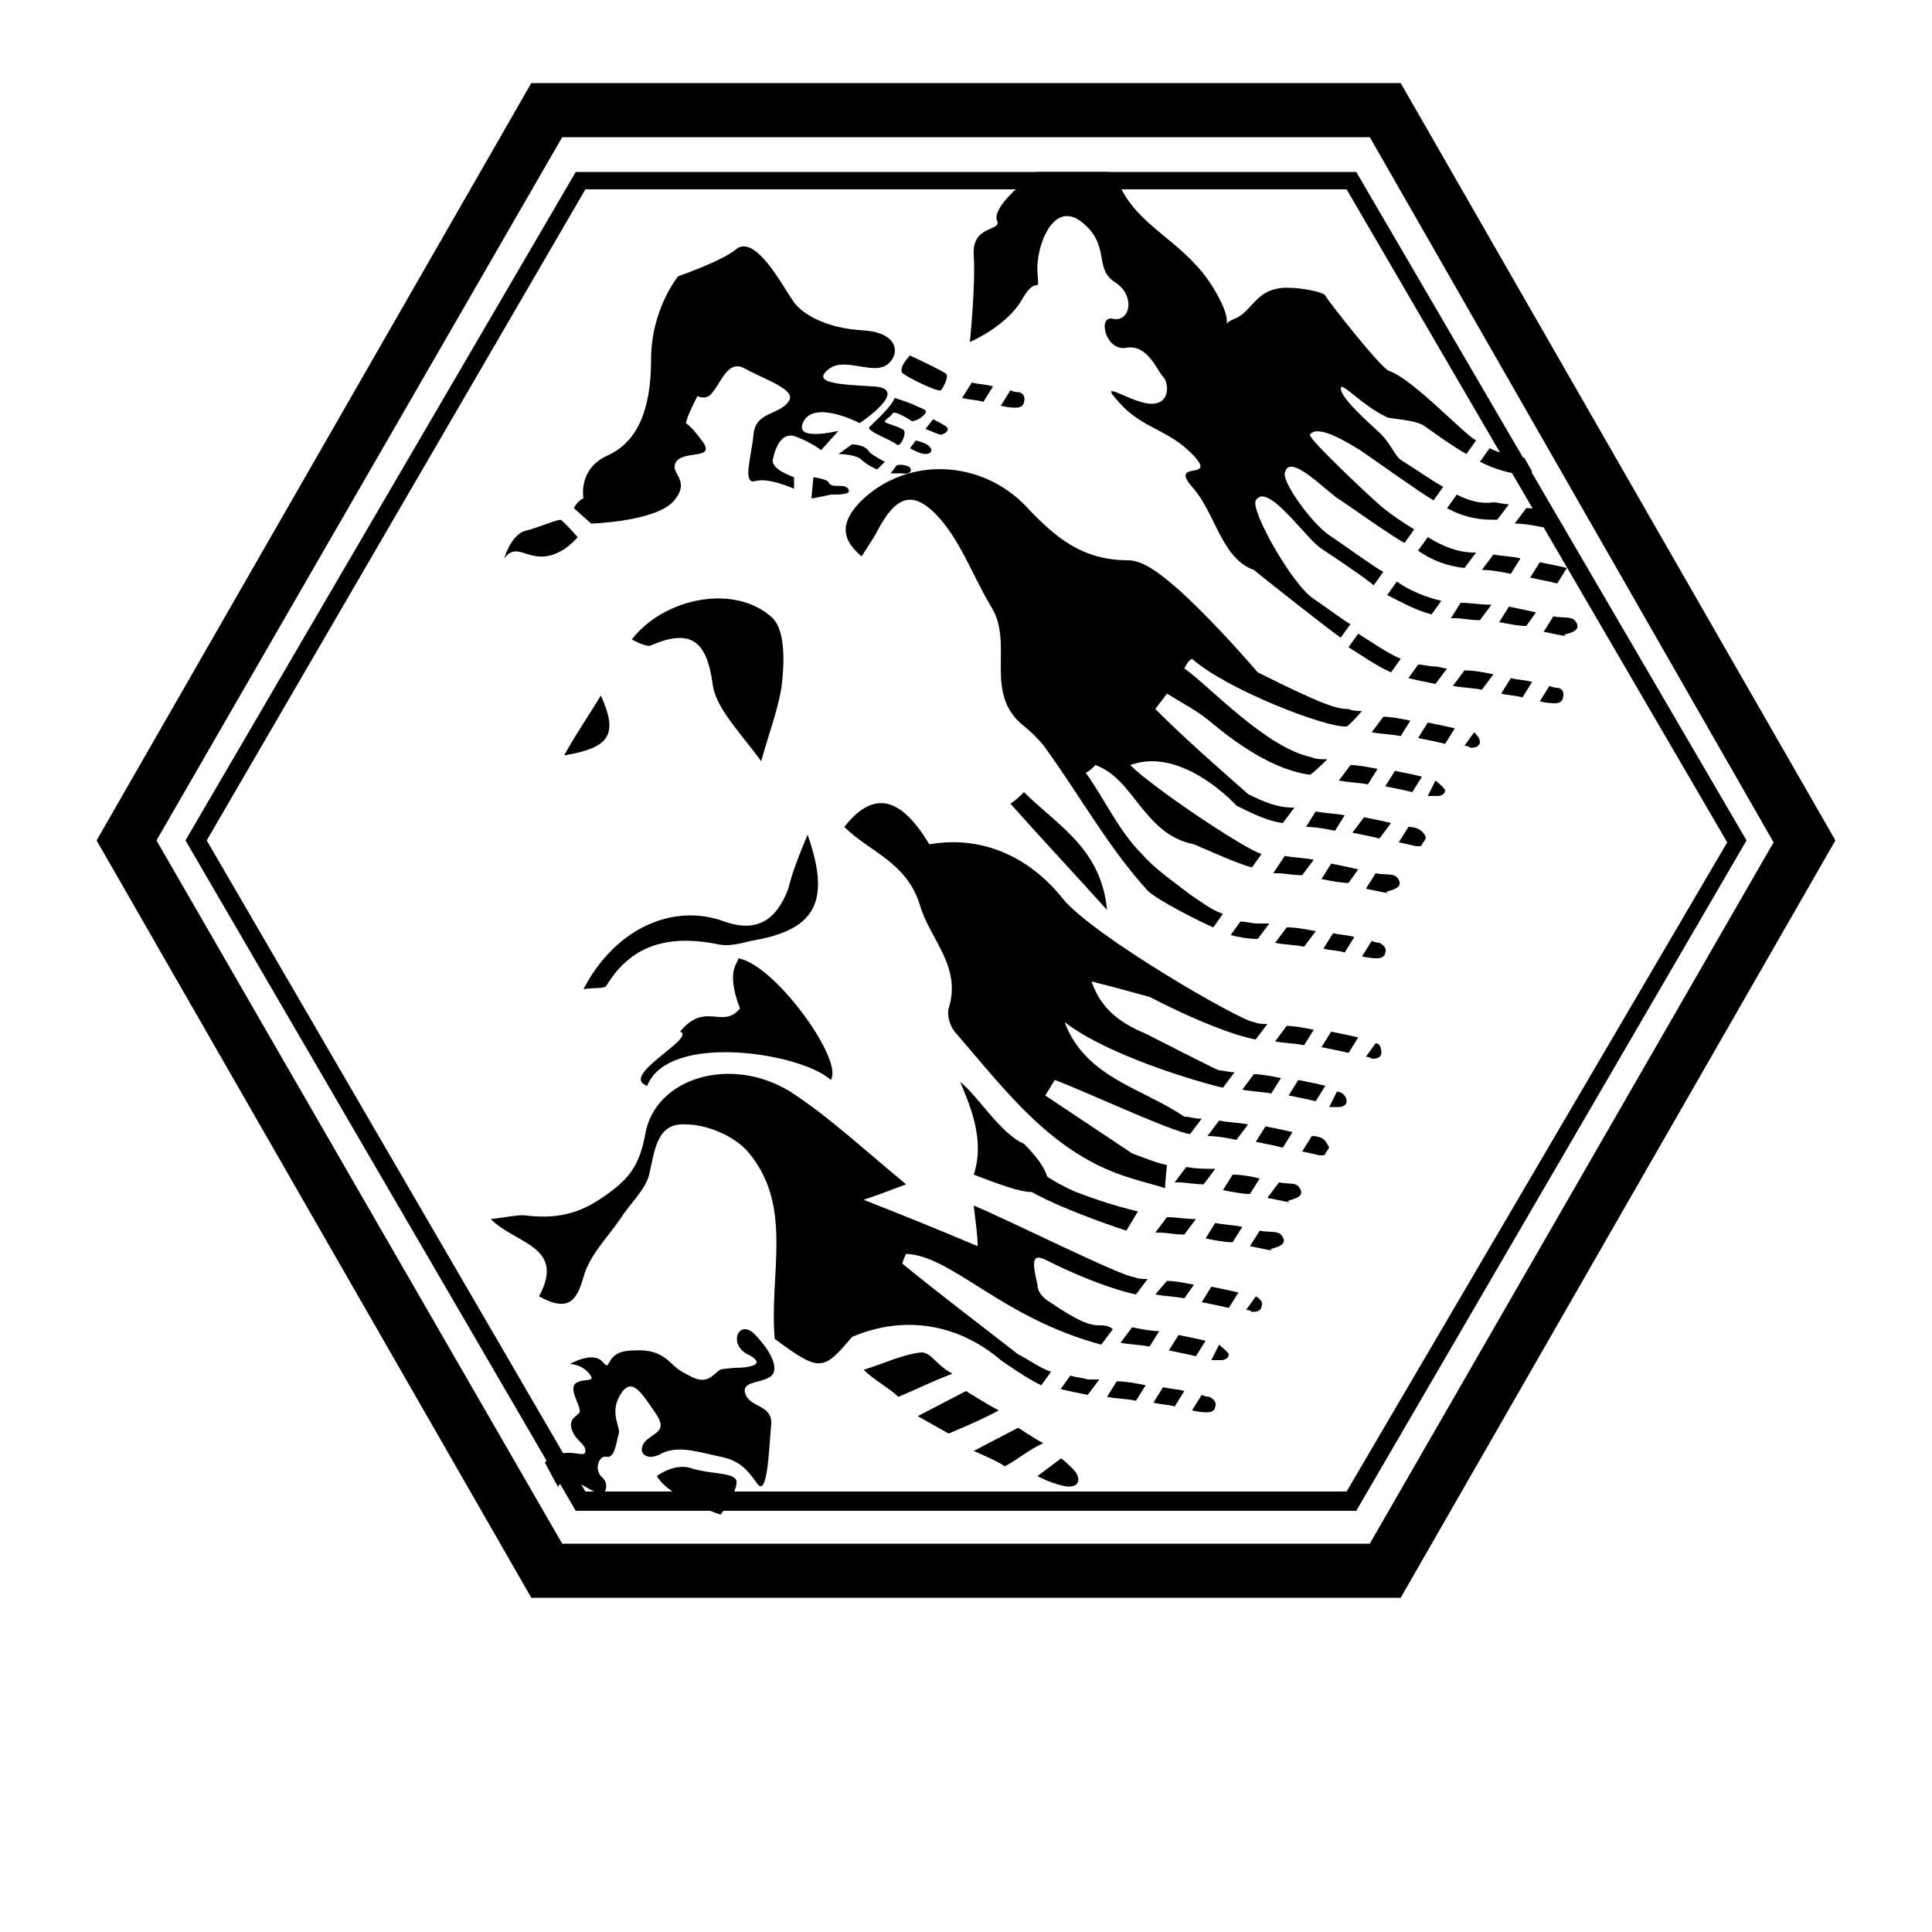 <svg xmlns="http://www.w3.org/2000/svg" xmlns:xlink="http://www.w3.org/1999/xlink" version="1.1" x="0px" y="0px" viewBox="0 0 100 100"  xml:space="preserve"><g><path d="M70.9,7.1l20.9,36.5L70.9,79.9H29.1L8.1,43.5L29.1,7.1h41.6 M72.5,4.3h-45L5,43.5l22.5,39.2h45L95,43.5L72.5,4.3L72.5,4.3z   "></path><path d="M69.7,9.8l19.7,33.8L69.7,77.2H30.3L10.7,43.5L30.3,9.8h39.5 M70.2,8.9H29.8L9.6,43.5l20.2,34.7h40.4l20.2-34.7L70.2,8.9   L70.2,8.9z"></path><path d="M79.7,29.1l-0.5,0.8c0.5,0.1,1,0.2,1.4,0.3l0.5-0.8C80.7,29.3,80.2,29.2,79.7,29.1z"></path><path d="M79.5,31.7c-0.4-0.1-0.9-0.2-1.4-0.3l-0.5,0.8c0.5,0.1,1,0.2,1.4,0.2L79.5,31.7z"></path><path d="M74.3,34.5c-0.3,0-0.6-0.1-0.9-0.1l-0.5,0.7c0.4,0.1,0.9,0.2,1.4,0.3c0,0,0,0,0,0l0.6-0.8C74.7,34.6,74.5,34.5,74.3,34.5z"></path><path d="M75.6,31.2L75.1,32c0.1,0,0.1,0,0.2,0c0.4,0,0.8,0.1,1.3,0.1l0.6-0.8C76.6,31.3,76.1,31.2,75.6,31.2z"></path><path d="M77.3,28.7l-0.6,0.8c0.5,0,1,0.1,1.5,0.2l0.5-0.8C78.3,28.8,77.8,28.8,77.3,28.7z"></path><path d="M79.9,27.3l0.5-0.8c-0.5-0.1-1-0.2-1.4-0.2l-0.6,0.8C78.9,27.1,79.4,27.2,79.9,27.3z"></path><path d="M80.6,35.6c0,0-0.2,0-0.4-0.1l-0.5,0.8c0.4,0.1,0.7,0.1,0.7,0.1c0,0,0.1,0,0.1,0c0.2,0,0.4-0.1,0.4-0.3   C81,35.8,80.8,35.6,80.6,35.6z"></path><path d="M79.3,35.3c-0.3-0.1-0.7-0.1-1.1-0.2l-0.5,0.8c0.4,0.1,0.8,0.1,1.1,0.2L79.3,35.3z"></path><path d="M80.4,31.9l-0.5,0.8c0.5,0.1,1.4,0.3,1.1,0.2c-0.3-0.1,1.1-0.1,0.5-0.8C81.3,31.9,80.9,32,80.4,31.9z"></path><path d="M75.4,25.6l-0.5,0.7c0.7,0.4,1.5,0.6,2.3,0.6c0.1,0,0.2,0,0.3,0l0.6-0.8c-0.3,0-0.6-0.1-0.8-0.1   C76.6,26.1,76,25.9,75.4,25.6z"></path><path d="M75.8,29.4l0.6-0.8c0,0,0,0-0.1,0c-0.8,0-1.6-0.3-2.4-0.8l-0.5,0.7C74.1,29,74.9,29.3,75.8,29.4z"></path><path d="M74.1,31.8l0.5-0.7c-0.8-0.2-1.6-0.5-2.3-1l-0.5,0.7C72.6,31.2,73.3,31.6,74.1,31.8z"></path><path d="M72,34.8l0.5-0.7c-0.7-0.3-1.4-0.8-2.2-1.3l-0.5,0.7C70.6,34,71.3,34.5,72,34.8z"></path><path d="M77.3,34.9c-0.5-0.1-1-0.2-1.5-0.2l-0.6,0.8c0.5,0.1,1,0.1,1.5,0.2L77.3,34.9z"></path><path d="M33.7,33.4c2.1-0.9,2.9-0.2,3.2,2.1c0.2,1.2,1.4,2.4,2.5,3.9c0.5-1.8,1-3,1.1-4.3c0.1-1,0.1-2.5-0.5-3.1   c-1.9-1.8-5.6-1.1-7.3,1.1C33.1,33.3,33.5,33.5,33.7,33.4z"></path><path d="M37.5,47.7c-2.7-1-5.7,0.4-7.3,3.5c0.6-0.1,1.1,0,1.2-0.2c1.4-2.3,3.5-2.6,5.9-2.1c0.7,0.1,1.4-0.2,2.1-0.3   c2.8-0.6,3.6-2,2.4-5.4c-0.5,1.2-0.8,2-1,2.8C40.2,47.6,39.2,48.3,37.5,47.7z"></path><path d="M38.2,49.6c0.1,0.2-0.7,0.5,0.1,2.6c-0.9,1.1-1.8-0.4-3.1,1.2c0.9,0.3-3.2,2.3-1.7,2.8c1.1-2.8,8-1.7,9.5-0.3   C43.7,54.9,40.1,49.9,38.2,49.6z"></path><path d="M31.1,36c-0.6,1-1.3,2-1.9,3.1C31.6,38.7,32,38,31.1,36z"></path><path d="M44.6,28.8c0.3-0.5,0.6-0.9,0.8-1.3c1-1.9,1.9-2.2,3.3-0.6c1.1,1.3,1.7,3,2.6,4.5c1.2,1.9-0.4,4.4,1.6,6.1   c0.5,0.4,0.9,0.8,1.2,1.2c1.8,2.5,3.3,5.2,5.3,7.4c0.5,0.5,2.9,1.7,3.4,1.9l0.5-0.7c-0.6-0.2-1.1-0.6-1.7-1   c-0.9-0.7-1.8-1.3-2.5-2.1c-1.2-1.2-1.9-2.8-2.9-4.2c0.2-0.1,0.3-0.2,0.5-0.4c2,0.7,2.5,3.6,5.1,4.1c1.6,0.7,2.3,1,3,1.2l0.5-0.7   c-0.8-0.2-5.6-3.4-6.8-4.6c2.7-1,5.5,2.1,5.5,2.1c0.8,0.4,1.6,0.8,2.4,0.9l0.6-0.8c0,0,0,0-0.1,0c-0.8,0-1.5-0.3-2.3-0.7   c-1.7-1.5-3.3-2.9-4.8-4.4c0.2-0.3,0.4-0.5,0.6-0.8c0.8,0.5,1.6,0.9,2.3,1.5c0.5,0.4,2.8,2.4,5.1,2.7c0.1,0,0.9-0.8,0.9-0.8   c-0.3,0-0.6,0-0.8-0.1c-2.4-0.5-5.3-3.7-6.6-4.6c0.1-0.2,0.2-0.4,0.4-0.5c1.8,1.6,7,3.6,8,3.5c0.1,0,0.8-0.8,0.8-0.8   c-0.2,0-0.5,0-0.7-0.1c-0.6,0-1.3-0.2-4.7-1.9c-1.3-1.5-2.6-2.9-4-4.2C60.4,30,59.3,29,58.4,29c-2.4,0-3.8-1.2-5.3-2.8   c-2.3-2.4-6.1-2.6-8.5-0.3C43.6,26.9,43.4,27.8,44.6,28.8z"></path><path d="M60.4,60.3c-0.5-0.1-1-0.3-1.8-0.6c-1.5-1-3-2-4.5-3c0.2-0.3,0.3-0.5,0.5-0.8c1.6,0.6,6.1,2.7,7,2.8l0.6-0.8c0,0,0,0-0.1,0   c-0.3,0-0.5-0.1-0.8-0.1c0,0,0,0,0,0c-2.2-1.5-5.1-2-6.2-4.9c2.6,2,8.1,3.4,8.2,3.4l0.6-0.8c-0.3,0-0.6-0.1-0.8-0.1   c-0.1,0-3.8-1.9-3.8-1.9c-1.2-0.5-2.3-1.2-2.8-2.7c1.2,0.3,3,0.8,3,0.8c3.7,1.9,5.4,2.2,5.5,2.2l0.6-0.8c-0.2,0-0.5,0-0.7-0.1   c-0.6,0-8.4-4.5-9.9-6.4c-1.6-2-4-3.3-6.9-2.8c-1.5-2.5-2.9-2.8-4.4-0.9c1.3,1.3,3.2,1.8,3.9,4c0.5,1.8,2.2,3.2,1.5,5.4   c-0.1,0.4,0.1,1,0.4,1.3c2.6,3,5,6.3,9.1,7.5c0.6,0.2,1.1,0.3,1.7,0.5C60.3,61.3,60.4,60.3,60.4,60.3z"></path><path d="M53,41c-0.2,0.2-0.4,0.4-0.7,0.6c1.6,1.8,3.2,3.5,5,5.5C57,43.9,54.7,42.7,53,41z"></path><path d="M47.7,70c-1,0.1-2,0.6-3,0.9c0.5,0.5,1.4,1,1.8,1.4c1.2-0.5,1.5-0.7,2.8-1.2C48.5,70.7,48.2,70,47.7,70z"></path><path d="M53.4,61.7c1.8,1,4.9,2,4.9,2l0.6-1c0,0-1.4-0.3-3.2-1c-0.7-0.3-1.2-0.6-1.5-0.8c-0.1-0.4-0.5-1-1.2-1.7   c-1.2-0.5-2.4-2.5-3.3-3.2c0.5,1.2,1.3,3,0.7,4.8C51.7,61.3,52.8,61.7,53.4,61.7z"></path><path d="M72,42.6c-0.4-0.1-0.9-0.2-1.4-0.3L70,43.1c0.5,0.1,1,0.2,1.4,0.3L72,42.6z"></path><path d="M74.3,40.4l-0.4,0.8c0.1,0,0.3,0,0.4,0c0,0,0.1,0,0.1,0c0.2,0,0.4-0.1,0.4-0.3C74.7,40.7,74.4,40.5,74.3,40.4z"></path><path d="M70.3,45c-0.4-0.1-0.9-0.2-1.4-0.3l-0.5,0.8c0.5,0.1,1,0.2,1.4,0.2L70.3,45z"></path><path d="M73.6,40.2c-0.4-0.1-0.9-0.2-1.4-0.3l-0.5,0.8c0.5,0.1,1,0.2,1.4,0.3L73.6,40.2z"></path><path d="M73,37.3c-0.5-0.1-1-0.2-1.4-0.2L71,37.9c0.5,0.1,1,0.1,1.5,0.2L73,37.3z"></path><path d="M65.1,48.6l0.6-0.8c-0.2,0-0.4,0-0.6,0c-0.3,0-0.6-0.1-0.9-0.1l-0.5,0.7C64.1,48.5,64.6,48.6,65.1,48.6   C65.1,48.6,65.1,48.6,65.1,48.6z"></path><path d="M76.3,37.9l-0.5,0.7c0.2,0,0.3,0.1,0.3,0.1c0,0,0.1,0,0.1,0c0.2,0,0.4-0.1,0.4-0.3C76.6,38.2,76.4,38,76.3,37.9z"></path><path d="M65.9,45.2c0.1,0,0.1,0,0.2,0c0.4,0,0.8,0.1,1.3,0.1l0.6-0.8c-0.5-0.1-1-0.1-1.5-0.2L65.9,45.2z"></path><path d="M67.6,42.8c0.5,0,1,0.1,1.5,0.2l0.5-0.8c-0.5-0.1-1-0.1-1.5-0.2L67.6,42.8z"></path><path d="M73.4,42.9c0,0-0.2-0.1-0.5-0.1l-0.5,0.8c0.5,0.1,0.9,0.2,0.9,0.2c0,0,0.1,0,0.1,0c0.1,0,0.2,0,0.2-0.1l0.2-0.3   C73.8,43.2,73.6,43,73.4,42.9z"></path><path d="M73.4,38.2c0.5,0.1,1,0.2,1.4,0.3l0.5-0.8c-0.4-0.1-0.9-0.2-1.4-0.3L73.4,38.2z"></path><path d="M71.3,39.8c-0.5-0.1-1-0.2-1.4-0.2l-0.6,0.8c0.5,0.1,1,0.1,1.5,0.2L71.3,39.8z"></path><path d="M71.4,48.8c0,0-0.2,0-0.4-0.1l-0.5,0.8c0.4,0.1,0.7,0.1,0.7,0.1c0,0,0.1,0,0.1,0c0.2,0,0.4-0.1,0.4-0.3   C71.8,49.1,71.6,48.9,71.4,48.8z"></path><path d="M70.1,48.5c-0.3-0.1-0.7-0.1-1.1-0.2l-0.5,0.8c0.4,0.1,0.8,0.1,1.1,0.2L70.1,48.5z"></path><path d="M71.2,45.2l-0.5,0.8c0.5,0.1,1.4,0.3,1.1,0.2c-0.3-0.1,1.1-0.1,0.5-0.8C72.1,45.2,71.7,45.3,71.2,45.2z"></path><path d="M68.1,48.2c-0.5-0.1-1-0.2-1.5-0.2l-0.6,0.8c0.5,0.1,1,0.1,1.5,0.2L68.1,48.2z"></path><path d="M63.1,69.6l-0.4,0.8c0.1,0,0.3,0,0.4,0c0,0,0.1,0,0.1,0c0.2,0,0.4-0.1,0.4-0.3C63.5,69.9,63.2,69.7,63.1,69.6z"></path><path d="M62.4,69.4c-0.4-0.1-0.9-0.2-1.4-0.3l-0.5,0.8c0.5,0.1,1,0.2,1.4,0.3L62.4,69.4z"></path><path d="M61.8,66.5c-0.5-0.1-1-0.2-1.4-0.2L59.8,67c0.5,0.1,1,0.1,1.5,0.2L61.8,66.5z"></path><path d="M65,67.1l-0.5,0.7c0.2,0,0.3,0.1,0.3,0.1c0,0,0.1,0,0.1,0c0.2,0,0.4-0.1,0.4-0.3C65.4,67.4,65.2,67.2,65,67.1z"></path><path d="M62.2,67.4c0.5,0.1,1,0.2,1.4,0.3l0.5-0.8c-0.4-0.1-0.9-0.2-1.4-0.3L62.2,67.4z"></path><path d="M58.6,68.7l-0.6,0.8c0.5,0.1,1,0.1,1.5,0.2l0.5-0.8C59.6,68.9,59.1,68.8,58.6,68.7z"></path><path d="M56.9,68.6c-0.5,0-1.1-0.2-2.7-1.3c-0.3-0.2-0.5-0.5-0.5-0.8c-0.2-0.9-0.4-1.7,0.4-1.3c3,1.5,4.7,1.8,4.7,1.8l0.6-0.8   c-0.2,0-0.5,0-0.7-0.1c-0.6,0-6.8-3.1-8.3-3.7c0.1,0.9,0.2,1.5,0.2,2.1c-1.9-0.8-3.6-1.5-5.9-2.4c0.9-0.3,1.4-0.5,2.2-0.8   c-2.3-1.9-4-3.5-6-4.8c-3.1-1.9-7-0.7-7.5,2.2c-0.3,1.6-0.8,2.3-2.1,3.2c-1.4,1-2.6,1.2-4.2,1c-0.4,0-0.9,0.1-1.7,0.2   c1.3,1.3,3.9,1.4,2.5,4c1.3,0.7,1.9,0.5,2.3-1c0.3-1.1,1.2-2,1.9-3c0.5-0.8,1.3-1.5,1.5-2.3c0.3-1.3,0.4-2.7,1.9-2.6   c1.1,0,2.5,0.6,3.2,1.4c2.4,2.8,1.1,6.3,1.4,9.7c2.3,1.7,2.5,1.7,4-0.1c2.8-1.2,5.6-0.6,7.7,1.2c0,0,1.4,1,2.1,1.3l0.5-0.7   c-0.6-0.2-1.1-0.6-1.7-0.9c-1.8-1.4-4.3-3.3-6-4.7c0.1-0.3,0.1-0.3,0.2-0.5c2.4,0.1,4.9,3.3,10.1,4.7l0.6-0.8   C57.4,68.6,57.1,68.6,56.9,68.6z"></path><path d="M66.9,58.6c-0.4-0.1-0.9-0.2-1.4-0.3L65,59.1c0.5,0.1,1,0.2,1.4,0.3L66.9,58.6z"></path><path d="M69.2,56.5l-0.4,0.8c0.1,0,0.3,0,0.4,0c0,0,0.1,0,0.1,0c0.2,0,0.4-0.1,0.4-0.3C69.7,56.7,69.4,56.5,69.2,56.5z"></path><path d="M63.8,60.8l-0.5,0.8c0.5,0.1,1,0.2,1.4,0.2l0.5-0.8C64.8,60.9,64.3,60.8,63.8,60.8z"></path><path d="M68.6,56.2c-0.4-0.1-0.9-0.2-1.4-0.3l-0.5,0.8c0.5,0.1,1,0.2,1.4,0.3L68.6,56.2z"></path><path d="M68,53.3c-0.5-0.1-1-0.2-1.4-0.2L66,53.9c0.5,0.1,1,0.1,1.5,0.2L68,53.3z"></path><path d="M55.4,71.2l-0.5,0.7c0.4,0.1,0.9,0.2,1.4,0.3c0,0,0,0,0,0l0.6-0.8c-0.2,0-0.4,0-0.6,0C56,71.3,55.7,71.3,55.4,71.2z"></path><path d="M71.2,54l-0.5,0.7c0.2,0,0.3,0.1,0.3,0.1c0,0,0.1,0,0.1,0c0.2,0,0.4-0.1,0.4-0.3C71.5,54.2,71.4,54,71.2,54z"></path><path d="M61.4,60.4l-0.6,0.8c0.1,0,0.1,0,0.2,0c0.4,0,0.8,0.1,1.3,0.1l0.6-0.8C62.4,60.5,61.9,60.5,61.4,60.4z"></path><path d="M64.6,58.2c-0.5-0.1-1-0.1-1.5-0.2l-0.6,0.8c0.5,0,1,0.1,1.5,0.2L64.6,58.2z"></path><path d="M68.4,58.9c0,0-0.2-0.1-0.5-0.1l-0.5,0.8c0.5,0.1,0.9,0.2,0.9,0.2c0,0,0.1,0,0.1,0c0.1,0,0.2,0,0.2-0.1l0.2-0.3   C68.7,59.2,68.6,59,68.4,58.9z"></path><path d="M68.4,54.2c0.5,0.1,1,0.2,1.4,0.3l0.5-0.8c-0.4-0.1-0.9-0.2-1.4-0.3L68.4,54.2z"></path><path d="M66.3,55.8c-0.5-0.1-1-0.2-1.4-0.2l-0.6,0.8c0.5,0.1,1,0.1,1.5,0.2L66.3,55.8z"></path><path d="M62.6,72.3c0,0-0.2,0-0.4-0.1L61.7,73c0.4,0.1,0.7,0.1,0.7,0.1c0,0,0.1,0,0.1,0c0.2,0,0.4-0.1,0.4-0.3   C63,72.6,62.8,72.4,62.6,72.3z"></path><path d="M59.7,72.6c0.4,0.1,0.8,0.1,1.1,0.2l0.5-0.8c-0.3-0.1-0.7-0.1-1.1-0.2L59.7,72.6z"></path><path d="M66.2,61.2L65.6,62c0.5,0.1,1.4,0.3,1.1,0.2c-0.3-0.1,1.1-0.1,0.5-0.8C67,61.2,66.7,61.3,66.2,61.2z"></path><path d="M57.3,72.3c0.5,0.1,1,0.1,1.5,0.2l0.5-0.8c-0.5-0.1-1-0.2-1.5-0.2L57.3,72.3z"></path><path d="M62.9,63.3l-0.5,0.8c0.5,0.1,1,0.2,1.4,0.2l0.5-0.8C63.8,63.4,63.4,63.4,62.9,63.3z"></path><path d="M60.4,63l-0.6,0.8c0.1,0,0.1,0,0.2,0c0.4,0,0.8,0.1,1.3,0.1l0.6-0.8C61.4,63.1,60.9,63,60.4,63z"></path><path d="M65.2,63.7l-0.5,0.8c0.5,0.1,1.4,0.3,1.1,0.2c-0.3-0.1,1.1-0.1,0.5-0.8C66.1,63.7,65.7,63.8,65.2,63.7z"></path><path d="M34,76.4c0,0,0.9-0.7,1.8-0.4c0.9,0.3,2.1,0.2,2.3,0.6s-0.8,1.8-0.8,1.8S34.6,77.5,34,76.4z"></path><path d="M26.1,28.9c0,0,0.3-1.1,1-1.4c0.8-0.2,1.4-0.5,1.9-0.6c0.1,0,0.9,0.9,0.9,0.9s-0.7,0.9-1.7,1   C27.2,28.9,26.7,28.1,26.1,28.9z"></path><path d="M47.1,18.4c0,0-0.6,0.6-0.4,0.9c0.2,0.2,1.8,1,2,0.9c0.1-0.1,0.5-0.8,0.2-0.9C48.6,19.1,47.1,18.4,47.1,18.4z"></path><path d="M46.3,20.6c0,0,0.7,0.2,1.1,0.4c0.4,0.2,0.7,0.2,0.4,0.5c-0.3,0.3-0.6,0.3-0.6,0.3s-0.9-0.6-1-0.4   c-0.1,0.2-0.6,0.4-0.3,0.5c0.3,0.1,0.9,0.3,0.9,0.4c0.1,0.2-0.2,0.9-0.4,0.7s-1.6-0.7-1.4-0.9C45.2,21.9,46.2,21,46.3,20.6z"></path><path d="M44.1,23l-0.7,0.5c0,0,0.9,0,1.2,0.3s0.8,0.5,0.8,0.5l0.4-0.4c0,0-0.6-0.3-0.8-0.5C44.8,23,44.1,23,44.1,23z"></path><path d="M42.1,24.7l-0.1,1.1c0,0,0.6-0.1,1-0.2c0.5,0,1.1,0,0.9-0.3c-0.2-0.3-0.8,0-1-0.3C42.9,24.8,42.1,24.7,42.1,24.7z"></path><path d="M48.3,21.7l-0.4,0.5c0,0,0.7,0.3,0.8,0.3s0.5-0.2,0.3-0.4C48.9,22,48.3,21.7,48.3,21.7z"></path><path d="M47.4,22.8l-0.3,0.4c0,0,0.5,0.3,0.8,0.3c0.3,0,0.4-0.2,0.2-0.4S47.4,22.8,47.4,22.8z"></path><path d="M46.4,24.1l-0.3,0.4c0,0,0.1,0,0.6,0c0.5,0.1,0.6-0.3,0.2-0.4C46.5,24,46.4,24.1,46.4,24.1z"></path><path d="M50,72l-2.5,1.3l1.6,0.9c0,0,1.7-0.7,2.6-1.2C51.1,72.7,50,72,50,72z"></path><path d="M52.7,73.9l-2.3,1.2c0,0,1.4,0.6,1.6,0.8c0.6-0.3,1.3-0.9,2-1.2C53.6,74.5,52.7,73.9,52.7,73.9z"></path><path d="M54.9,75.5l-1.2,0.9c0,0,0.5,0.3,1.3,0.5s1.1-0.3,0.5-0.9S54.9,75.5,54.9,75.5z"></path><path d="M68.4,28.4c0.6,0.4,2.4,1.6,2.7,1.9l0.5-0.7c-0.4-0.2-2.2-1.5-2.8-1.9c-0.9-0.6-2.4-2.7-2.3-3.2c0.2-1.2,2.3,1.1,2.9,1.4   c0.6,0.4,2.7,1.9,3.3,2.2l0.5-0.7c-0.5-0.3-1.1-0.7-1.6-1.1c-0.5-0.4-3.9-3.6-3.8-3.8c0.4-0.6,2.1,0.5,2.6,0.8   c0.6,0.4,3.1,2.2,3.8,2.6l0.5-0.7c-0.7-0.4-1.4-0.9-2.2-1.4c-0.3-0.2-0.6-1-1.2-1.5c-1.1-1-1.9-1.8-1.9-2.2c0-0.4,1.1,0.9,2.4,1.5   c0.2,0.1,1.5,0.1,2,0.5c0.7,0.5,1.4,1,2.1,1.4l0.5-0.7c-0.7-0.4-3.3-3.2-4.5-3.6c-0.4-0.1-3.3-3.8-3.3-3.9   c-0.1-0.2-1.3-0.4-1.8-0.4c-1.8-0.1-1.9,1.2-2.9,1.6c-1,0.4,0.3,0.7-1.1-1.6s-3.6-3-4.7-5c-0.3-0.5-0.5-1-0.8-1h-3.6   c-1.3,0.9-2.3,2-2.1,2.5c0.3,0.6-1.3,0.2-1.2,1.8c0.1,1.6-0.2,4.5-0.2,4.5s1.9-0.8,2.7-2.2c0.8-1.4,0.9-0.1,0.8-1.4   c-0.1-1.3,0.8-3.8,2.3-2.6c1.5,1.2,0.6,2.4,1.7,3.1c1.1,0.7,0.8,2.1-0.1,1.9c-0.8-0.2-0.4,1.7,0.7,1.5c1.1-0.2,1.6,1.2,1.9,1.5   c0.3,0.3,0.4,1.4-0.6,1.4c-1,0-2.9-1.4-1.7-0.1c1.2,1.4,2.6,1.4,3.9,2.8c1.2,1.3-1.3,0.2-0.1,1.6c1.2,1.3,1.5,3.7,3.2,4.3   c0.1,0.1,4.4,3.5,4.5,3.5l0.5-0.7c-0.1,0-1.3-0.9-1.9-1.3c-1.1-0.7-3.3-4.6-3-5.1C65.6,24.9,67.6,27.9,68.4,28.4z"></path><path d="M79.2,24.5l0.1-0.1l-0.4-0.7c-0.6-0.1-1.2-0.2-1.8-0.5l-0.5,0.7c0.8,0.4,1.5,0.6,2.4,0.7C79.1,24.5,79.2,24.5,79.2,24.5z"></path><path d="M38.7,70.1c1,0.5,0.2,0.7-0.7,0.7c-0.9,0.1-0.6,0-1.1,0.4c-0.5,0.4-0.9,0.2-1.6-0.2c-0.7-0.4-0.9-1.2-2.5-1.1   c-1.6,0-1.1,1.2-1.6,0.6c-0.5-0.6-1.7,0.1-1.7,0.1s0.6,0,1,0.5c0.4,0.5-0.3,0.2-0.7,0.5c-0.4,0.3,0.3,1.2,0.2,1.5   c-0.1,0.2-0.6,0.3-0.4,0.9s0.7,0.7,0.7,1.1c0,0.4-0.6-0.1-1.5,0.2c-0.3,0.1-0.5,0.3-0.6,0.4l0.7,1.3c0,0,0,0,0-0.1   c0.5-0.5,0.8-0.3,1.3,0c0.5,0.3,1,0.5,1,0.5s0.4-0.5,0-0.9c-0.5-0.4-0.2-1.2,0.2-1.1c0.4,0.1,0.5-0.7,0.6-1.1   c0.2-0.4-0.5-1.1,0.1-2.1c0.6-1,1.1-0.1,1.8,0.9c0.7,1,0,1-0.5,1.5c-0.5,0.6,0.1,1.1,0.9,0.6c0.9-0.4,2,0,3,0.2   c1,0.2,1.4,0.7,1.9,1.4s0.6-1.6,0.7-2.9c0.2-1.2-1-1-1.3-1.7c-0.3-0.7,0.7-0.6,1.2-0.9c0.6-0.3,0.2-1.3-0.8-2.3   C38.2,68.3,37.7,69.6,38.7,70.1z"></path><path d="M46.1,18.7c0.5-0.6,0.2-1.5-1.4-1.6c-2-0.1-3.3-0.9-3.7-1.6c-0.5-0.7-1.9-3.4-2.9-2.6c-0.7,0.6-3,1.4-3,1.4   s-1.4,1.7-1.4,4.3s-0.7,4.3-2.3,5c-1.5,0.7-1.2,2.2-1.2,2.2l0,0c-0.3,0.1-0.5,0.5-0.5,0.5l0.9,0.8c0,0,3.4-0.1,4.3-1.2   c0.9-1.1-0.3-1.4,0.1-2c0.4-0.6,2-0.1,1.4-1c-0.3-0.4-0.6-0.8-0.9-1c0.1-0.4,0.3-0.8,0.6-1.4c0.2,0.1,0.4,0.1,0.6,0   c0.6-0.5,0.9-2,1.9-1.4c1.1,0.6,2.7,1.1,2.2,1.7c-0.5,0.7-1.7,0.5-1.8,1.7c-0.1,1.1-0.6,2.6,0.1,2.4c0.7-0.2,2,0.4,2,0.4l0-0.6   c0,0-1.2-0.4-1.1-0.9c0.1-0.5,0.4-1.5,1.2-1.2c0.8,0.3,1.3,0.7,1.3,0.7l0.9-1c0,0-2.4,0.6-1.8-0.5c0.6-1.1,2.9,0.1,2.9,0.1   s2.7-1.8,0.7-1.9c-1.9-0.1-3.2-0.2-2.3-0.9C43.8,18.4,45.4,19.6,46.1,18.7z"></path><path d="M52.7,20.3c0,0-0.2,0-0.4-0.1l-0.5,0.8c0.4,0.1,0.7,0.1,0.7,0.1c0,0,0.1,0,0.1,0c0.2,0,0.4-0.1,0.4-0.3   C53.1,20.5,52.9,20.3,52.7,20.3z"></path><path d="M51.4,20c-0.3-0.1-0.7-0.1-1.1-0.2l-0.5,0.8c0.4,0.1,0.8,0.1,1.1,0.2L51.4,20z"></path></g></svg>